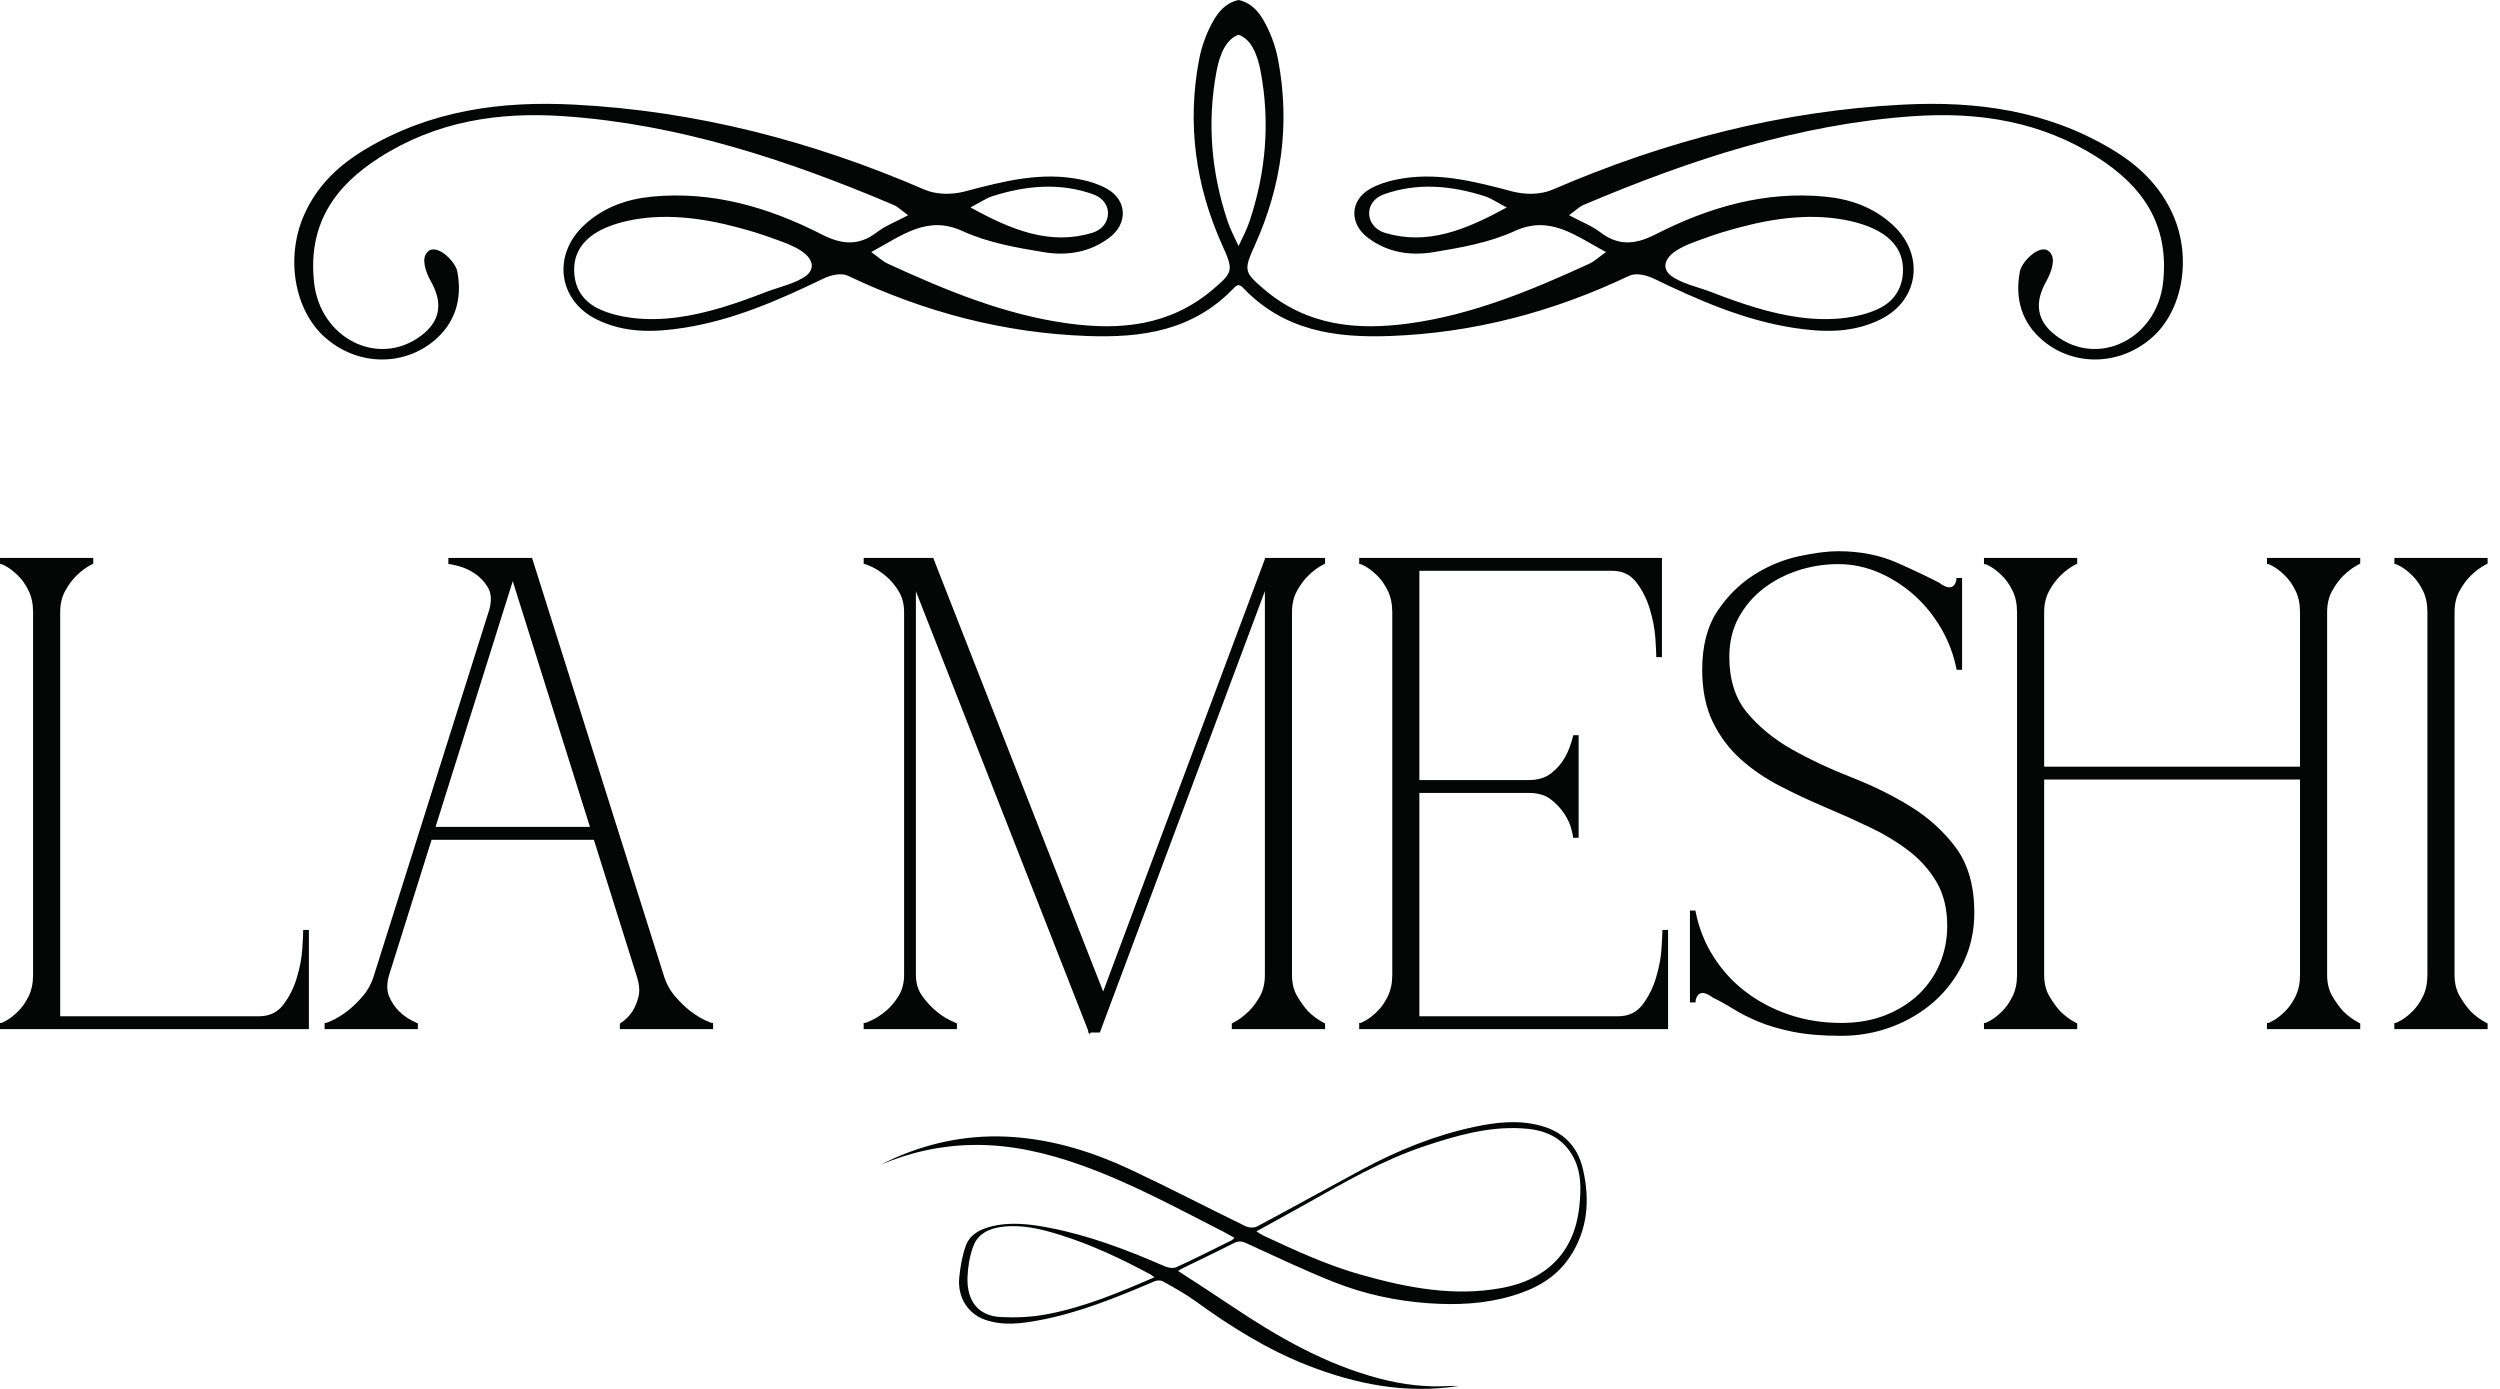 <?xml version="1.0" encoding="UTF-8"?> <svg xmlns="http://www.w3.org/2000/svg" width="108" height="60" viewBox="0 0 108 60" fill="none"> <path d="M49.871 55.178C49.777 55.112 49.731 55.073 49.68 55.045C48.425 54.37 47.141 53.767 45.794 53.347C44.978 53.092 44.146 52.889 43.283 53C42.739 53.071 42.243 53.28 42.033 53.87C41.888 54.278 41.811 54.734 41.796 55.173C41.76 56.221 42.274 56.851 43.238 56.897C43.885 56.928 44.547 56.9 45.184 56.783C46.791 56.489 48.307 55.856 49.871 55.178ZM54.279 53.194C54.416 53.279 54.489 53.335 54.569 53.373C55.939 54.012 57.309 54.647 58.756 55.057C60.782 55.632 62.823 56.031 64.923 55.632C66.681 55.297 68 54.223 68.226 52.127C68.309 51.352 68.324 50.577 67.913 49.889C67.397 49.023 66.582 48.787 65.71 48.742C64.27 48.667 62.897 49.06 61.536 49.515C59.741 50.115 58.091 51.067 56.434 52.002C55.74 52.394 55.04 52.773 54.279 53.194ZM63.009 59.874C60.753 60.228 58.588 59.808 56.468 58.976C54.745 58.299 53.173 57.318 51.655 56.217C51.206 55.891 50.719 55.625 50.239 55.355C50.141 55.3 49.981 55.307 49.873 55.353C48.255 56.043 46.629 56.709 44.909 57.032C44.123 57.18 43.326 57.288 42.54 57.008C41.804 56.745 41.354 56.031 41.44 55.182C41.487 54.721 41.567 54.248 41.722 53.819C41.9 53.33 42.328 53.114 42.781 52.994C43.637 52.768 44.492 52.878 45.341 53.042C47.057 53.374 48.695 53.995 50.308 54.7C50.463 54.768 50.679 54.806 50.822 54.741C51.622 54.376 52.409 53.976 53.199 53.586C53.235 53.569 53.263 53.534 53.329 53.478C53.155 53.381 53.007 53.29 52.854 53.212C50.839 52.185 48.847 51.099 46.727 50.342C45.227 49.806 43.697 49.448 42.107 49.461C40.706 49.472 39.359 49.762 38.051 50.314C38.246 50.22 38.439 50.119 38.636 50.032C40.294 49.302 42.016 48.989 43.798 49.121C45.548 49.251 47.218 49.766 48.82 50.517C50.497 51.303 52.145 52.163 53.812 52.973C53.956 53.043 54.181 53.05 54.319 52.976C55.832 52.17 57.331 51.334 58.842 50.522C60.384 49.694 61.989 49.045 63.679 48.683C64.635 48.478 65.602 48.367 66.572 48.634C67.498 48.889 68.141 49.475 68.382 50.504C68.702 51.867 68.581 53.173 67.798 54.328C67.173 55.249 66.263 55.709 65.276 55.995C64.107 56.334 62.916 56.385 61.712 56.3C60.304 56.199 58.931 55.905 57.611 55.38C56.339 54.873 55.095 54.279 53.845 53.708C53.651 53.619 53.504 53.597 53.306 53.699C52.568 54.078 51.82 54.43 51.076 54.795C51.007 54.829 50.942 54.876 50.895 54.906C51.65 55.399 52.402 55.879 53.143 56.378C55.174 57.747 57.273 58.95 59.616 59.559C60.604 59.816 61.605 59.938 62.623 59.875C62.751 59.867 62.88 59.874 63.009 59.874Z" fill="#040606"></path> <path d="M71.95 11.402C71.951 11.397 71.953 11.392 71.954 11.387C72.078 10.793 73.181 10.463 73.619 10.3C74.125 10.111 74.642 9.959 75.16 9.821C76.709 9.406 78.381 9.192 79.953 9.553C81.028 9.8 82.295 10.369 82.205 11.796C82.156 12.572 81.728 13.073 81.12 13.354C80.687 13.555 80.205 13.669 79.735 13.73C78.419 13.9 77.09 13.661 75.821 13.281C75.177 13.088 74.541 12.856 73.911 12.611C73.38 12.405 72.622 12.251 72.162 11.891C72.02 11.78 71.916 11.588 71.95 11.402ZM53.507 10.63C53.3 10.195 53.14 9.88 53.028 9.546C52.326 7.437 52.139 5.274 52.557 3.065C52.622 2.721 52.723 2.366 52.888 2.069C53.054 1.77 53.274 1.581 53.507 1.502C53.739 1.581 53.959 1.77 54.125 2.069C54.29 2.366 54.391 2.721 54.456 3.065C54.874 5.274 54.687 7.437 53.985 9.546C53.873 9.88 53.714 10.195 53.507 10.63ZM34.851 11.891C34.391 12.251 33.633 12.405 33.102 12.611C32.472 12.856 31.837 13.088 31.192 13.281C29.923 13.661 28.595 13.9 27.278 13.73C26.808 13.669 26.326 13.555 25.893 13.354C25.286 13.073 24.857 12.572 24.808 11.796C24.718 10.369 25.986 9.8 27.06 9.553C28.632 9.192 30.304 9.406 31.854 9.821C32.371 9.959 32.888 10.111 33.394 10.3C33.833 10.463 34.935 10.793 35.059 11.387C35.061 11.392 35.062 11.397 35.063 11.402C35.097 11.588 34.993 11.78 34.851 11.891ZM42.86 8.48C44.307 8.016 45.777 7.876 47.229 8.395C48.118 8.711 48.055 9.801 47.175 10.062C45.367 10.599 43.734 9.957 41.924 8.961C42.377 8.725 42.607 8.562 42.86 8.48ZM59.838 10.062C58.958 9.801 58.895 8.711 59.784 8.395C61.236 7.876 62.706 8.016 64.153 8.48C64.407 8.562 64.636 8.725 65.09 8.961C63.279 9.957 61.646 10.599 59.838 10.062ZM93.879 9.291C93.309 7.997 92.357 7.122 91.225 6.446C88.407 4.761 85.362 4.357 82.214 4.519C76.971 4.787 71.944 6.085 67.071 8.193C66.559 8.414 65.883 8.415 65.338 8.272C63.663 7.828 61.999 7.393 60.263 7.769C59.897 7.848 59.524 7.968 59.194 8.154C58.323 8.642 58.273 9.65 59.087 10.267C59.94 10.914 60.937 11.057 61.915 10.895C63.105 10.7 64.332 10.485 65.429 9.984C66.956 9.283 68.021 10.158 69.378 10.889C69.051 11.121 68.871 11.294 68.661 11.391C66.146 12.548 63.598 13.6 60.868 13.973C58.633 14.278 56.476 14.085 54.612 12.5C53.714 11.737 53.729 11.669 54.234 10.54C55.366 8.008 55.738 5.349 55.214 2.582C55.095 1.951 54.851 1.306 54.522 0.772C54.252 0.334 53.883 0.073 53.507 6.19888e-05C53.13 0.073 52.761 0.334 52.491 0.772C52.162 1.306 51.918 1.951 51.799 2.582C51.276 5.349 51.648 8.008 52.779 10.54C53.284 11.669 53.3 11.737 52.401 12.5C50.537 14.085 48.381 14.278 46.145 13.973C43.415 13.6 40.867 12.548 38.352 11.391C38.142 11.294 37.962 11.121 37.636 10.889C38.992 10.158 40.058 9.283 41.584 9.984C42.681 10.485 43.908 10.7 45.098 10.895C46.076 11.057 47.073 10.914 47.926 10.267C48.74 9.65 48.69 8.642 47.82 8.154C47.489 7.968 47.116 7.848 46.75 7.769C45.014 7.393 43.351 7.828 41.675 8.272C41.13 8.415 40.455 8.414 39.942 8.193C35.07 6.085 30.042 4.787 24.799 4.519C21.651 4.357 18.606 4.761 15.788 6.446C14.656 7.122 13.704 7.997 13.134 9.291C12.322 11.139 12.717 13.405 14.041 14.578C15.412 15.79 17.39 15.851 18.746 14.724C19.667 13.958 19.983 12.914 19.754 11.723C19.662 11.246 18.712 10.342 18.38 11.014C18.223 11.334 18.46 11.881 18.615 12.155C19.141 13.088 19.029 13.871 18.194 14.5C16.35 15.891 13.826 14.629 13.566 12.188C13.292 9.635 14.515 8.01 16.383 6.813C18.843 5.236 21.539 4.828 24.337 5.018C29.302 5.355 33.999 6.9 38.601 8.852C38.788 8.931 38.945 9.093 39.23 9.298C38.68 9.591 38.245 9.754 37.884 10.031C37.09 10.638 36.361 10.567 35.497 10.126C33.186 8.945 30.759 8.246 28.171 8.494C27.094 8.597 26.086 8.944 25.248 9.714C23.853 10.998 24.105 12.964 25.759 13.791C26.98 14.4 28.267 14.362 29.55 14.16C31.666 13.831 33.631 12.973 35.574 12.034C35.887 11.882 36.344 11.776 36.63 11.913C39.929 13.483 43.361 14.384 46.959 14.515C49.308 14.6 51.548 14.309 53.35 12.396C53.385 12.36 53.441 12.332 53.507 12.312C53.572 12.332 53.629 12.36 53.663 12.396C55.465 14.309 57.705 14.6 60.054 14.515C63.652 14.384 67.084 13.483 70.383 11.913C70.669 11.776 71.126 11.882 71.439 12.034C73.382 12.973 75.347 13.831 77.463 14.16C78.747 14.362 80.034 14.4 81.254 13.791C82.908 12.964 83.16 10.998 81.765 9.714C80.927 8.944 79.919 8.597 78.843 8.494C76.254 8.246 73.828 8.945 71.516 10.126C70.652 10.567 69.923 10.638 69.129 10.031C68.768 9.754 68.333 9.591 67.783 9.298C68.068 9.093 68.225 8.931 68.412 8.852C73.014 6.9 77.711 5.355 82.676 5.018C85.474 4.828 88.17 5.236 90.63 6.813C92.499 8.01 93.721 9.635 93.447 12.188C93.187 14.629 90.663 15.891 88.819 14.5C87.984 13.871 87.872 13.088 88.398 12.155C88.553 11.881 88.791 11.334 88.633 11.014C88.301 10.342 87.351 11.246 87.26 11.723C87.03 12.914 87.347 13.958 88.267 14.724C89.623 15.851 91.601 15.79 92.972 14.578C94.297 13.405 94.691 11.139 93.879 9.291Z" fill="#040606"></path> <path d="M1.486 26.446C1.486 26.081 1.419 25.763 1.287 25.493C1.155 25.223 1 25.001 0.824 24.828C0.647 24.655 0.484 24.524 0.334 24.438C0.184 24.351 0.092 24.308 0.057 24.308V24.163H3.973V24.308C3.708 24.443 3.47 24.616 3.258 24.828C3.082 25.001 2.919 25.223 2.769 25.493C2.619 25.763 2.544 26.081 2.544 26.446V43.964H11.197C11.655 43.964 12.017 43.79 12.282 43.443C12.546 43.097 12.745 42.702 12.877 42.258C13.009 41.815 13.089 41.396 13.115 41.001C13.142 40.606 13.155 40.351 13.155 40.235H13.287V44.398H0.057V44.253C0.092 44.253 0.184 44.209 0.334 44.123C0.484 44.036 0.647 43.906 0.824 43.733C1 43.559 1.155 43.338 1.287 43.068C1.419 42.798 1.486 42.48 1.486 42.114V26.446Z" fill="#040606"></path> <path d="M0.113 44.336H13.231V40.297H13.21C13.207 40.432 13.194 40.67 13.171 41.005C13.145 41.403 13.064 41.831 12.931 42.277C12.797 42.726 12.593 43.131 12.325 43.483C12.05 43.843 11.671 44.026 11.197 44.026H2.487V26.446C2.487 26.071 2.566 25.738 2.72 25.46C2.872 25.187 3.041 24.959 3.22 24.782C3.426 24.576 3.66 24.403 3.916 24.268V24.225H0.113V24.257C0.158 24.273 0.231 24.308 0.361 24.383C0.514 24.472 0.683 24.605 0.862 24.782C1.042 24.96 1.202 25.189 1.337 25.463C1.473 25.741 1.542 26.072 1.542 26.446V42.114C1.542 42.488 1.473 42.819 1.337 43.097C1.203 43.371 1.043 43.6 0.862 43.778C0.682 43.954 0.514 44.089 0.361 44.177C0.231 44.252 0.158 44.287 0.113 44.303V44.336ZM13.344 44.459H0V44.191H0.057C0.063 44.191 0.109 44.183 0.308 44.068C0.453 43.984 0.614 43.856 0.786 43.686C0.957 43.518 1.109 43.3 1.237 43.038C1.364 42.779 1.429 42.468 1.429 42.114V26.446C1.429 26.093 1.364 25.782 1.237 25.522C1.109 25.26 0.957 25.042 0.786 24.874C0.614 24.704 0.453 24.576 0.308 24.492C0.109 24.377 0.063 24.37 0.056 24.37L0.002 24.367L0 24.102H4.029V24.347L3.997 24.363C3.738 24.496 3.503 24.667 3.296 24.874C3.124 25.043 2.963 25.262 2.817 25.525C2.673 25.783 2.6 26.094 2.6 26.446V43.902H11.197C11.636 43.902 11.986 43.734 12.238 43.404C12.497 43.065 12.694 42.672 12.823 42.239C12.954 41.803 13.033 41.385 13.059 40.996C13.085 40.605 13.098 40.349 13.098 40.235V40.173H13.344V44.459Z" fill="#040606"></path> <path d="M22.177 25.001H22.124L18.737 35.783H25.564L22.177 25.001ZM16.753 42.114C16.647 42.48 16.647 42.793 16.753 43.053C16.858 43.313 17.008 43.54 17.203 43.733C17.414 43.945 17.679 44.118 17.996 44.253V44.398H14.08V44.253C14.115 44.253 14.226 44.209 14.411 44.123C14.596 44.036 14.803 43.906 15.033 43.733C15.262 43.559 15.491 43.338 15.721 43.068C15.95 42.798 16.118 42.48 16.223 42.114L21.198 26.331C21.304 25.926 21.278 25.594 21.119 25.333C20.96 25.074 20.762 24.866 20.523 24.712C20.285 24.559 20.051 24.453 19.822 24.395C19.593 24.337 19.46 24.308 19.425 24.308V24.163H22.945L28.607 42.114C28.713 42.48 28.881 42.798 29.11 43.068C29.339 43.338 29.569 43.559 29.798 43.733C30.027 43.906 30.235 44.036 30.42 44.123C30.605 44.209 30.715 44.253 30.751 44.253V44.398H26.834V44.253C27.046 44.118 27.222 43.945 27.364 43.733C27.487 43.54 27.579 43.313 27.642 43.053C27.703 42.793 27.672 42.48 27.549 42.114L25.697 36.217H18.605L16.753 42.114Z" fill="#040606"></path> <path d="M18.816 35.721H25.485L22.151 25.107L18.816 35.721ZM25.643 35.845H18.658L22.084 24.939H22.218L22.231 24.981L25.643 35.845ZM26.891 44.336H30.694V44.304C30.645 44.289 30.559 44.255 30.398 44.179C30.21 44.092 29.997 43.958 29.766 43.783C29.533 43.607 29.298 43.381 29.069 43.109C28.835 42.835 28.661 42.506 28.553 42.132L22.904 24.225H19.482V24.252C19.536 24.262 19.637 24.284 19.835 24.334C20.069 24.393 20.31 24.502 20.552 24.659C20.797 24.818 21.003 25.033 21.166 25.3C21.333 25.574 21.363 25.927 21.253 26.349L16.277 42.134C16.169 42.505 15.996 42.834 15.762 43.109C15.532 43.381 15.297 43.607 15.065 43.783C14.833 43.959 14.62 44.092 14.433 44.179C14.272 44.255 14.186 44.289 14.136 44.304V44.336H17.94V44.295C17.633 44.16 17.372 43.986 17.164 43.778C16.966 43.581 16.81 43.346 16.701 43.078C16.59 42.805 16.589 42.474 16.699 42.095L16.699 42.094L18.564 36.155H25.737L27.602 42.094C27.729 42.469 27.76 42.797 27.696 43.069C27.633 43.336 27.536 43.571 27.41 43.768C27.27 43.978 27.096 44.152 26.891 44.288V44.336ZM30.807 44.459H26.778V44.217L26.806 44.2C27.009 44.07 27.182 43.901 27.318 43.696C27.436 43.512 27.526 43.29 27.587 43.038C27.645 42.791 27.614 42.488 27.496 42.135L25.656 36.279H18.645L16.806 42.133C16.706 42.482 16.705 42.784 16.804 43.028C16.907 43.28 17.053 43.502 17.24 43.687C17.446 43.893 17.707 44.064 18.017 44.195L18.053 44.211V44.459H14.023V44.191H14.08C14.09 44.191 14.144 44.18 14.389 44.066C14.569 43.981 14.774 43.852 15.001 43.682C15.226 43.511 15.454 43.29 15.679 43.026C15.902 42.764 16.067 42.45 16.169 42.095L21.145 26.311C21.244 25.93 21.22 25.611 21.072 25.368C20.919 25.117 20.724 24.914 20.494 24.765C20.262 24.615 20.032 24.51 19.809 24.455C19.505 24.377 19.439 24.37 19.425 24.37H19.369V24.102H22.985L28.661 42.093C28.764 42.451 28.929 42.764 29.151 43.025C29.376 43.29 29.604 43.511 29.83 43.682C30.055 43.852 30.261 43.981 30.442 44.066C30.687 44.181 30.74 44.191 30.751 44.191L30.806 44.193L30.807 44.459Z" fill="#040606"></path> <path d="M54.699 26.446H55.758V42.114H54.699V26.446ZM54.699 26.446V24.163H57.187V24.308C56.922 24.443 56.684 24.616 56.472 24.828C56.296 25.001 56.132 25.223 55.983 25.493C55.833 25.763 55.758 26.081 55.758 26.446H54.699ZM55.758 42.114C55.758 42.48 55.833 42.793 55.983 43.053C56.132 43.313 56.296 43.54 56.472 43.733C56.684 43.945 56.922 44.118 57.187 44.253V44.398H53.27V44.253C53.535 44.118 53.773 43.945 53.985 43.733C54.179 43.54 54.346 43.313 54.488 43.053C54.629 42.793 54.699 42.48 54.699 42.114H55.758ZM55.096 24.163L47.475 44.542H47.078L54.699 24.163H55.096ZM39.511 26.446V42.114H39.114V26.446H39.511ZM47.078 44.542L39.087 24.163H40.278L47.687 43.068L47.078 44.542ZM39.511 42.114C39.511 42.48 39.603 42.793 39.788 43.053C39.974 43.313 40.181 43.54 40.41 43.733C40.657 43.945 40.948 44.118 41.283 44.253V44.398H37.367V44.253C37.402 44.253 37.513 44.209 37.698 44.123C37.883 44.036 38.082 43.906 38.293 43.733C38.505 43.559 38.694 43.338 38.862 43.068C39.03 42.798 39.114 42.48 39.114 42.114H39.511ZM39.114 26.446C39.114 26.081 39.03 25.763 38.862 25.493C38.694 25.223 38.505 25.001 38.293 24.828C38.082 24.655 37.883 24.524 37.698 24.438C37.513 24.351 37.402 24.308 37.367 24.308V24.163H39.511V26.446H39.114Z" fill="#040606"></path> <path d="M54.756 24.225V24.91L55.012 24.225H54.756ZM39.173 24.225L39.454 24.942V24.225H39.173ZM39.169 26.384H39.454V25.255L39.05 24.225H37.424V24.256C37.473 24.271 37.559 24.305 37.72 24.381C37.908 24.469 38.113 24.603 38.327 24.779C38.542 24.954 38.738 25.183 38.909 25.458C39.073 25.722 39.16 26.034 39.169 26.384ZM54.756 26.384H55.702C55.71 26.035 55.788 25.724 55.934 25.46C56.086 25.188 56.255 24.959 56.434 24.782C56.64 24.576 56.874 24.403 57.13 24.268V24.225H55.134L54.756 25.237V26.384ZM39.17 42.052H39.454V26.508H39.17V42.052ZM54.756 42.052H55.701V26.508H54.756V42.052ZM37.424 44.336H41.227V44.296C40.903 44.161 40.617 43.989 40.375 43.781C40.144 43.588 39.932 43.355 39.744 43.091C39.562 42.836 39.465 42.528 39.455 42.176H39.169C39.16 42.527 39.073 42.839 38.909 43.102C38.738 43.377 38.543 43.605 38.327 43.782C38.112 43.958 37.908 44.092 37.72 44.18C37.559 44.255 37.473 44.289 37.424 44.304V44.336ZM53.327 44.336H57.13V44.292C56.874 44.158 56.64 43.985 56.434 43.778C56.254 43.582 56.086 43.349 55.935 43.086C55.788 42.832 55.71 42.526 55.702 42.176H54.755C54.747 42.525 54.674 42.831 54.536 43.085C54.392 43.35 54.219 43.583 54.023 43.778C53.817 43.985 53.583 44.158 53.327 44.292V44.336ZM39.567 25.231L47.077 44.382L47.596 42.993L40.241 24.225H39.567V25.231ZM47.166 44.48H47.437L54.643 25.212V24.477L47.719 42.992L47.749 43.068L47.166 44.48ZM47.077 44.695L47.041 44.604H46.994L47.017 44.542L39.567 25.543V42.114C39.567 42.464 39.657 42.767 39.833 43.015C40.015 43.271 40.221 43.496 40.445 43.684C40.686 43.891 40.975 44.063 41.303 44.195L41.34 44.21V44.459H37.31V44.191H37.367C37.377 44.191 37.431 44.181 37.676 44.066C37.855 43.982 38.052 43.853 38.259 43.683C38.465 43.515 38.652 43.296 38.815 43.033C38.976 42.775 39.057 42.466 39.057 42.114V26.446C39.057 26.095 38.976 25.787 38.815 25.527C38.651 25.264 38.464 25.045 38.259 24.877C38.052 24.707 37.856 24.578 37.676 24.494C37.431 24.38 37.377 24.37 37.367 24.37L37.312 24.367L37.31 24.102H40.315L47.657 42.833L54.643 24.151V24.102H57.243V24.348L57.211 24.364C56.952 24.496 56.717 24.667 56.511 24.874C56.338 25.043 56.177 25.262 56.031 25.525C55.887 25.784 55.814 26.094 55.814 26.446V42.114C55.814 42.467 55.887 42.772 56.031 43.02C56.178 43.276 56.34 43.501 56.512 43.689C56.717 43.894 56.953 44.066 57.211 44.197L57.243 44.214V44.459H53.214V44.214L53.246 44.197C53.505 44.066 53.74 43.894 53.947 43.687C54.135 43.5 54.3 43.276 54.439 43.022C54.574 42.772 54.643 42.467 54.643 42.114V25.54L47.513 44.604H47.115L47.077 44.695Z" fill="#040606"></path> <path d="M58.773 44.398V44.253C58.809 44.253 58.901 44.209 59.051 44.123C59.201 44.036 59.364 43.906 59.541 43.733C59.717 43.559 59.872 43.338 60.004 43.068C60.136 42.798 60.202 42.48 60.202 42.114V26.446C60.202 26.081 60.136 25.763 60.004 25.493C59.872 25.223 59.717 25.001 59.541 24.828C59.364 24.655 59.201 24.524 59.051 24.438C58.901 24.351 58.809 24.308 58.773 24.308V24.163H71.74V28.325H71.607C71.607 28.21 71.594 27.955 71.567 27.559C71.541 27.165 71.462 26.745 71.329 26.302C71.197 25.86 70.999 25.464 70.734 25.117C70.469 24.77 70.108 24.597 69.649 24.597H61.261V33.76H66.05C66.456 33.76 66.787 33.659 67.043 33.457C67.298 33.254 67.497 33.028 67.638 32.777C67.797 32.508 67.92 32.19 68.008 31.824H68.141V36.13H68.008C68.008 36.092 67.982 35.971 67.929 35.769C67.876 35.567 67.775 35.35 67.625 35.119C67.475 34.887 67.276 34.676 67.029 34.483C66.782 34.29 66.456 34.194 66.05 34.194H61.261V43.964H69.914C70.372 43.964 70.734 43.79 70.999 43.443C71.263 43.097 71.462 42.702 71.594 42.258C71.726 41.815 71.806 41.396 71.832 41.001C71.859 40.606 71.872 40.351 71.872 40.235H72.004V44.398H58.773Z" fill="#040606"></path> <path d="M58.83 44.336H71.948V40.297H71.927C71.924 40.432 71.911 40.67 71.888 41.005C71.862 41.403 71.781 41.831 71.648 42.277C71.514 42.726 71.31 43.131 71.042 43.483C70.767 43.843 70.388 44.026 69.914 44.026H61.204V34.132H66.05C66.465 34.132 66.806 34.233 67.062 34.432C67.313 34.628 67.518 34.847 67.671 35.083C67.824 35.319 67.929 35.544 67.983 35.752C68.028 35.923 68.049 36.016 68.058 36.068H68.084V31.885H68.052C67.963 32.238 67.84 32.549 67.686 32.81C67.541 33.066 67.336 33.3 67.076 33.506C66.811 33.716 66.466 33.822 66.05 33.822H61.204V24.535H69.649C70.123 24.535 70.503 24.718 70.777 25.077C71.045 25.428 71.249 25.833 71.383 26.283C71.516 26.729 71.597 27.158 71.624 27.555C71.647 27.895 71.659 28.129 71.663 28.263H71.683V24.225H58.83V24.257C58.875 24.273 58.948 24.308 59.078 24.383C59.231 24.472 59.4 24.605 59.578 24.782C59.759 24.96 59.919 25.189 60.053 25.463C60.19 25.741 60.259 26.072 60.259 26.446V42.114C60.259 42.488 60.19 42.819 60.053 43.097C59.919 43.371 59.76 43.6 59.579 43.778C59.399 43.954 59.231 44.089 59.078 44.177C58.948 44.252 58.875 44.287 58.83 44.303V44.336ZM72.061 44.459H58.717V44.191H58.773C58.78 44.191 58.825 44.183 59.025 44.068C59.17 43.984 59.331 43.856 59.503 43.686C59.674 43.518 59.826 43.3 59.954 43.038C60.081 42.779 60.146 42.468 60.146 42.114V26.446C60.146 26.093 60.081 25.782 59.954 25.522C59.825 25.26 59.674 25.042 59.503 24.874C59.331 24.704 59.17 24.576 59.025 24.492C58.825 24.377 58.78 24.37 58.773 24.37L58.719 24.367L58.717 24.102H71.796V28.387H71.55V28.325C71.55 28.211 71.537 27.956 71.511 27.564C71.485 27.176 71.406 26.757 71.275 26.321C71.146 25.888 70.949 25.495 70.69 25.157C70.438 24.825 70.088 24.659 69.649 24.659H61.317V33.698H66.05C66.442 33.698 66.764 33.6 67.009 33.406C67.258 33.21 67.453 32.987 67.59 32.745C67.745 32.481 67.867 32.166 67.954 31.807L67.965 31.762H68.197V36.192H67.952V36.13C67.952 36.115 67.944 36.053 67.875 35.786C67.824 35.592 67.724 35.379 67.579 35.154C67.433 34.93 67.237 34.721 66.996 34.533C66.76 34.349 66.441 34.255 66.05 34.255H61.317V43.902H69.914C70.352 43.902 70.703 43.734 70.955 43.404C71.214 43.064 71.411 42.672 71.54 42.239C71.67 41.803 71.75 41.385 71.776 40.996C71.802 40.605 71.815 40.349 71.815 40.235V40.173H72.061V44.459Z" fill="#040606"></path> <path d="M79.546 44.253C80.269 44.253 80.917 44.137 81.49 43.906C82.063 43.675 82.549 43.367 82.946 42.981C83.343 42.596 83.647 42.148 83.859 41.637C84.07 41.127 84.176 40.582 84.176 40.004C84.176 39.252 84.022 38.612 83.713 38.081C83.404 37.552 82.999 37.094 82.496 36.709C81.993 36.323 81.428 35.981 80.802 35.682C80.176 35.384 79.532 35.095 78.871 34.815C78.209 34.536 77.561 34.232 76.926 33.905C76.291 33.577 75.726 33.192 75.232 32.748C74.738 32.305 74.341 31.775 74.042 31.159C73.741 30.543 73.592 29.8 73.592 28.933C73.592 27.911 73.808 27.078 74.24 26.433C74.672 25.787 75.193 25.272 75.801 24.886C76.41 24.501 77.049 24.235 77.72 24.091C78.39 23.946 78.954 23.875 79.413 23.875C80.348 23.875 81.186 24.038 81.927 24.366C82.668 24.694 83.277 24.983 83.753 25.232C83.929 25.368 84.079 25.435 84.203 25.435C84.326 25.435 84.419 25.388 84.48 25.29C84.542 25.194 84.573 25.107 84.573 25.031H84.706V28.875H84.573C84.45 28.259 84.229 27.675 83.912 27.126C83.594 26.577 83.206 26.096 82.747 25.68C82.288 25.267 81.772 24.934 81.199 24.684C80.626 24.433 80.031 24.308 79.413 24.308C78.813 24.308 78.231 24.399 77.667 24.582C77.102 24.765 76.595 25.031 76.145 25.377C75.695 25.724 75.334 26.149 75.06 26.649C74.787 27.151 74.65 27.729 74.65 28.383C74.65 29.385 74.91 30.2 75.431 30.827C75.951 31.453 76.604 31.988 77.389 32.43C78.174 32.874 79.025 33.274 79.942 33.63C80.859 33.987 81.711 34.406 82.496 34.887C83.281 35.369 83.933 35.962 84.454 36.665C84.974 37.369 85.235 38.289 85.235 39.426C85.235 40.197 85.08 40.905 84.772 41.55C84.463 42.196 84.048 42.75 83.528 43.212C83.007 43.675 82.403 44.036 81.715 44.296C81.027 44.556 80.304 44.687 79.546 44.687C78.734 44.687 78.041 44.629 77.468 44.513C76.895 44.398 76.401 44.253 75.987 44.08C75.572 43.906 75.21 43.723 74.901 43.53C74.593 43.338 74.297 43.174 74.015 43.039C73.839 42.904 73.689 42.836 73.565 42.836C73.442 42.836 73.349 42.885 73.287 42.981C73.225 43.078 73.195 43.164 73.195 43.241H73.062V39.397H73.195C73.336 40.11 73.596 40.765 73.975 41.362C74.355 41.96 74.822 42.471 75.378 42.894C75.933 43.318 76.564 43.651 77.27 43.892C77.975 44.133 78.734 44.253 79.546 44.253Z" fill="#040606"></path> <path d="M73.565 42.775C73.701 42.775 73.859 42.844 74.047 42.988C74.32 43.117 74.62 43.283 74.93 43.476C75.233 43.666 75.595 43.849 76.007 44.022C76.416 44.193 76.911 44.338 77.478 44.452C78.045 44.566 78.741 44.624 79.546 44.624C80.294 44.624 81.018 44.494 81.697 44.238C82.375 43.981 82.979 43.62 83.492 43.164C84.004 42.709 84.418 42.156 84.721 41.521C85.025 40.887 85.178 40.182 85.178 39.425C85.178 38.309 84.92 37.393 84.41 36.704C83.897 36.01 83.243 35.417 82.468 34.941C81.69 34.464 80.834 34.042 79.923 33.688C79.007 33.332 78.145 32.927 77.363 32.485C76.575 32.041 75.911 31.496 75.389 30.867C74.861 30.232 74.594 29.397 74.594 28.383C74.594 27.72 74.734 27.125 75.012 26.618C75.288 26.111 75.658 25.677 76.113 25.327C76.565 24.977 77.082 24.707 77.651 24.523C78.218 24.339 78.811 24.246 79.413 24.246C80.034 24.246 80.642 24.373 81.22 24.625C81.796 24.878 82.322 25.217 82.783 25.633C83.245 26.05 83.641 26.541 83.96 27.092C84.271 27.631 84.492 28.209 84.618 28.813H84.649V25.092H84.624C84.612 25.165 84.58 25.243 84.527 25.326C84.454 25.439 84.345 25.496 84.203 25.496C84.066 25.496 83.908 25.427 83.72 25.282C83.255 25.04 82.642 24.749 81.906 24.423C81.175 24.099 80.336 23.936 79.413 23.936C78.96 23.936 78.394 24.008 77.731 24.151C77.07 24.294 76.43 24.559 75.829 24.939C75.23 25.318 74.711 25.833 74.286 26.468C73.863 27.1 73.648 27.93 73.648 28.933C73.648 29.786 73.797 30.525 74.091 31.129C74.386 31.736 74.782 32.264 75.268 32.7C75.755 33.138 76.321 33.524 76.95 33.849C77.581 34.174 78.234 34.48 78.891 34.757C79.55 35.036 80.201 35.328 80.825 35.626C81.453 35.925 82.026 36.273 82.528 36.658C83.035 37.046 83.45 37.514 83.761 38.048C84.074 38.586 84.233 39.244 84.233 40.004C84.233 40.588 84.124 41.146 83.91 41.662C83.696 42.178 83.385 42.638 82.983 43.027C82.584 43.415 82.088 43.73 81.51 43.964C80.933 44.197 80.272 44.315 79.546 44.315C78.731 44.315 77.959 44.192 77.253 43.95C76.545 43.709 75.903 43.371 75.346 42.945C74.787 42.519 74.31 41.998 73.929 41.397C73.556 40.81 73.293 40.158 73.149 39.458H73.119V43.179H73.143C73.156 43.106 73.188 43.028 73.241 42.945C73.314 42.832 73.423 42.775 73.565 42.775ZM79.546 44.748C78.734 44.748 78.032 44.689 77.458 44.574C76.883 44.458 76.382 44.311 75.966 44.137C75.549 43.963 75.182 43.776 74.873 43.584C74.567 43.393 74.271 43.228 73.992 43.095C73.649 42.837 73.439 42.853 73.334 43.016C73.279 43.102 73.251 43.177 73.251 43.241V43.303H73.006V39.335H73.24L73.25 39.383C73.389 40.086 73.649 40.74 74.022 41.327C74.395 41.916 74.863 42.426 75.41 42.843C75.959 43.262 76.59 43.595 77.287 43.832C77.982 44.07 78.742 44.191 79.546 44.191C80.258 44.191 80.906 44.075 81.471 43.848C82.035 43.62 82.519 43.313 82.908 42.935C83.297 42.557 83.6 42.112 83.807 41.611C84.015 41.111 84.12 40.57 84.12 40.004C84.12 39.268 83.967 38.633 83.665 38.114C83.362 37.594 82.958 37.138 82.463 36.759C81.967 36.379 81.401 36.035 80.78 35.739C80.157 35.442 79.508 35.151 78.85 34.873C78.191 34.594 77.535 34.287 76.902 33.96C76.265 33.632 75.691 33.24 75.197 32.796C74.699 32.349 74.293 31.809 73.992 31.187C73.689 30.565 73.535 29.806 73.535 28.933C73.535 27.902 73.757 27.049 74.194 26.395C74.629 25.747 75.16 25.221 75.773 24.832C76.385 24.445 77.036 24.176 77.709 24.03C78.379 23.885 78.953 23.812 79.413 23.812C80.351 23.812 81.204 23.979 81.948 24.308C82.687 24.635 83.302 24.928 83.777 25.176C84.114 25.433 84.329 25.418 84.434 25.255C84.489 25.169 84.516 25.093 84.516 25.03V24.969H84.762V28.936H84.528L84.518 28.888C84.396 28.28 84.176 27.699 83.864 27.159C83.551 26.618 83.164 26.137 82.711 25.728C82.259 25.32 81.743 24.987 81.178 24.74C80.614 24.494 80.02 24.37 79.413 24.37C78.822 24.37 78.24 24.461 77.683 24.641C77.126 24.822 76.62 25.086 76.178 25.427C75.737 25.768 75.377 26.189 75.109 26.681C74.842 27.17 74.707 27.742 74.707 28.383C74.707 29.365 74.964 30.173 75.473 30.785C75.986 31.402 76.639 31.937 77.415 32.375C78.193 32.815 79.05 33.217 79.961 33.572C80.877 33.928 81.74 34.352 82.524 34.833C83.311 35.317 83.975 35.92 84.498 36.626C85.024 37.338 85.291 38.28 85.291 39.425C85.291 40.202 85.133 40.926 84.822 41.579C84.511 42.228 84.088 42.794 83.564 43.26C83.04 43.725 82.424 44.093 81.734 44.355C81.043 44.616 80.307 44.748 79.546 44.748Z" fill="#040606"></path> <path d="M87.193 26.446C87.193 26.081 87.126 25.763 86.994 25.493C86.862 25.223 86.707 25.001 86.531 24.828C86.355 24.655 86.191 24.524 86.041 24.438C85.891 24.351 85.799 24.308 85.764 24.308V24.163H89.68V24.308C89.415 24.443 89.177 24.616 88.966 24.828C88.789 25.001 88.626 25.223 88.476 25.493C88.326 25.763 88.251 26.081 88.251 26.446V33.182H99.418V26.446C99.418 26.081 99.352 25.763 99.219 25.493C99.087 25.223 98.932 25.001 98.756 24.828C98.58 24.655 98.416 24.524 98.267 24.438C98.117 24.351 98.024 24.308 97.989 24.308V24.163H101.905V24.308C101.641 24.443 101.402 24.616 101.191 24.828C101.014 25.001 100.851 25.223 100.701 25.493C100.551 25.763 100.476 26.081 100.476 26.446V42.114C100.476 42.48 100.551 42.793 100.701 43.053C100.851 43.313 101.014 43.54 101.191 43.733C101.402 43.945 101.641 44.118 101.905 44.253V44.398H97.989V44.253C98.024 44.253 98.117 44.209 98.267 44.123C98.416 44.036 98.58 43.906 98.756 43.733C98.932 43.559 99.087 43.338 99.219 43.068C99.352 42.798 99.418 42.48 99.418 42.114V33.615H88.251V42.114C88.251 42.48 88.326 42.793 88.476 43.053C88.626 43.313 88.789 43.54 88.966 43.733C89.177 43.945 89.415 44.118 89.68 44.253V44.398H85.764V44.253C85.799 44.253 85.891 44.209 86.041 44.123C86.191 44.036 86.355 43.906 86.531 43.733C86.707 43.559 86.862 43.338 86.994 43.068C87.126 42.798 87.193 42.48 87.193 42.114V26.446Z" fill="#040606"></path> <path d="M98.045 44.336H101.848V44.292C101.593 44.157 101.359 43.985 101.152 43.778C100.972 43.582 100.805 43.35 100.653 43.086C100.498 42.817 100.419 42.49 100.419 42.114V26.446C100.419 26.071 100.498 25.739 100.653 25.46C100.805 25.187 100.973 24.959 101.153 24.782C101.358 24.576 101.592 24.403 101.848 24.268V24.225H98.045V24.257C98.09 24.273 98.163 24.308 98.293 24.383C98.446 24.472 98.615 24.607 98.794 24.782C98.975 24.96 99.134 25.189 99.269 25.463C99.405 25.741 99.474 26.072 99.474 26.446V33.243H88.194V26.446C88.194 26.071 88.273 25.739 88.428 25.46C88.579 25.187 88.748 24.959 88.928 24.782C89.133 24.576 89.367 24.403 89.623 24.268V24.225H85.82V24.257C85.865 24.273 85.938 24.308 86.068 24.383C86.221 24.472 86.39 24.605 86.569 24.782C86.749 24.96 86.909 25.189 87.044 25.463C87.18 25.741 87.249 26.072 87.249 26.446V42.114C87.249 42.488 87.18 42.819 87.044 43.097C86.91 43.371 86.75 43.6 86.569 43.778C86.389 43.954 86.221 44.089 86.068 44.177C85.938 44.252 85.865 44.287 85.82 44.303V44.336H89.623V44.292C89.367 44.157 89.133 43.985 88.927 43.778C88.747 43.582 88.579 43.349 88.428 43.086C88.273 42.817 88.194 42.49 88.194 42.114V33.553H99.474V42.114C99.474 42.488 99.405 42.819 99.269 43.097C99.135 43.371 98.975 43.6 98.794 43.778C98.615 43.954 98.446 44.088 98.293 44.177C98.163 44.252 98.09 44.287 98.045 44.303V44.336ZM101.962 44.459H97.932V44.191H97.989C97.996 44.191 98.041 44.183 98.24 44.068C98.385 43.984 98.546 43.856 98.718 43.686C98.889 43.518 99.041 43.3 99.169 43.038C99.297 42.779 99.361 42.468 99.361 42.114V33.677H88.308V42.114C88.308 42.466 88.38 42.771 88.524 43.02C88.671 43.276 88.833 43.501 89.005 43.689C89.21 43.894 89.445 44.065 89.704 44.197L89.736 44.213V44.459H85.707V44.191H85.764C85.77 44.191 85.816 44.183 86.015 44.068C86.16 43.984 86.321 43.856 86.493 43.686C86.664 43.518 86.816 43.3 86.944 43.038C87.071 42.779 87.136 42.468 87.136 42.114V26.446C87.136 26.093 87.071 25.782 86.944 25.522C86.816 25.26 86.664 25.042 86.493 24.874C86.321 24.704 86.16 24.576 86.015 24.492C85.816 24.377 85.77 24.37 85.763 24.37L85.709 24.367L85.707 24.102H89.736V24.347L89.704 24.363C89.445 24.496 89.21 24.667 89.004 24.874C88.832 25.043 88.67 25.262 88.524 25.525C88.38 25.784 88.308 26.094 88.308 26.446V33.12H99.361V26.446C99.361 26.093 99.297 25.782 99.169 25.522C99.041 25.26 98.889 25.042 98.718 24.874C98.546 24.704 98.385 24.576 98.24 24.492C98.041 24.377 97.996 24.37 97.989 24.37L97.934 24.367L97.932 24.102H101.962V24.347L101.929 24.363C101.671 24.496 101.435 24.667 101.229 24.874C101.057 25.042 100.896 25.262 100.749 25.525C100.605 25.784 100.532 26.094 100.532 26.446V42.114C100.532 42.466 100.605 42.771 100.749 43.02C100.896 43.276 101.058 43.501 101.23 43.689C101.435 43.894 101.671 44.065 101.929 44.197L101.962 44.213V44.459Z" fill="#040606"></path> <path d="M104.921 26.446C104.921 26.081 104.855 25.763 104.723 25.493C104.59 25.223 104.436 25.001 104.26 24.828C104.083 24.655 103.92 24.524 103.77 24.438C103.62 24.351 103.527 24.308 103.492 24.308V24.163H107.408V24.308C107.144 24.443 106.906 24.616 106.694 24.828C106.517 25.001 106.354 25.223 106.204 25.493C106.055 25.763 105.98 26.081 105.98 26.446V42.114C105.98 42.48 106.055 42.793 106.204 43.053C106.354 43.313 106.517 43.54 106.694 43.733C106.906 43.945 107.144 44.118 107.408 44.253V44.398H103.492V44.253C103.527 44.253 103.62 44.209 103.77 44.123C103.92 44.036 104.083 43.906 104.26 43.733C104.436 43.559 104.59 43.338 104.723 43.068C104.855 42.798 104.921 42.48 104.921 42.114V26.446Z" fill="#040606"></path> <path d="M103.549 44.336H107.352V44.292C107.096 44.157 106.862 43.985 106.656 43.778C106.475 43.582 106.308 43.349 106.156 43.086C106.002 42.817 105.923 42.49 105.923 42.114V26.446C105.923 26.071 106.002 25.739 106.156 25.46C106.308 25.187 106.476 24.959 106.656 24.782C106.862 24.576 107.096 24.403 107.352 24.268V24.225H103.549V24.257C103.593 24.273 103.666 24.308 103.796 24.383C103.95 24.472 104.118 24.605 104.297 24.782C104.478 24.96 104.638 25.189 104.772 25.463C104.909 25.741 104.978 26.072 104.978 26.446V42.114C104.978 42.488 104.909 42.819 104.772 43.097C104.638 43.371 104.478 43.6 104.297 43.778C104.118 43.954 103.95 44.089 103.797 44.177C103.666 44.252 103.593 44.287 103.549 44.303V44.336ZM107.465 44.459H103.436V44.191H103.492C103.499 44.191 103.544 44.183 103.744 44.068C103.888 43.984 104.049 43.856 104.222 43.686C104.393 43.518 104.545 43.3 104.673 43.038C104.8 42.779 104.864 42.468 104.864 42.114V26.446C104.864 26.093 104.8 25.782 104.673 25.522C104.544 25.26 104.392 25.042 104.222 24.874C104.05 24.704 103.889 24.576 103.743 24.492C103.544 24.377 103.499 24.37 103.492 24.37L103.438 24.367L103.436 24.102H107.465V24.347L107.432 24.363C107.174 24.496 106.938 24.667 106.732 24.874C106.56 25.043 106.398 25.262 106.253 25.525C106.109 25.784 106.037 26.094 106.037 26.446V42.114C106.037 42.466 106.109 42.771 106.253 43.02C106.4 43.276 106.561 43.501 106.734 43.689C106.939 43.894 107.174 44.065 107.432 44.197L107.465 44.213V44.459Z" fill="#040606"></path> </svg> 
